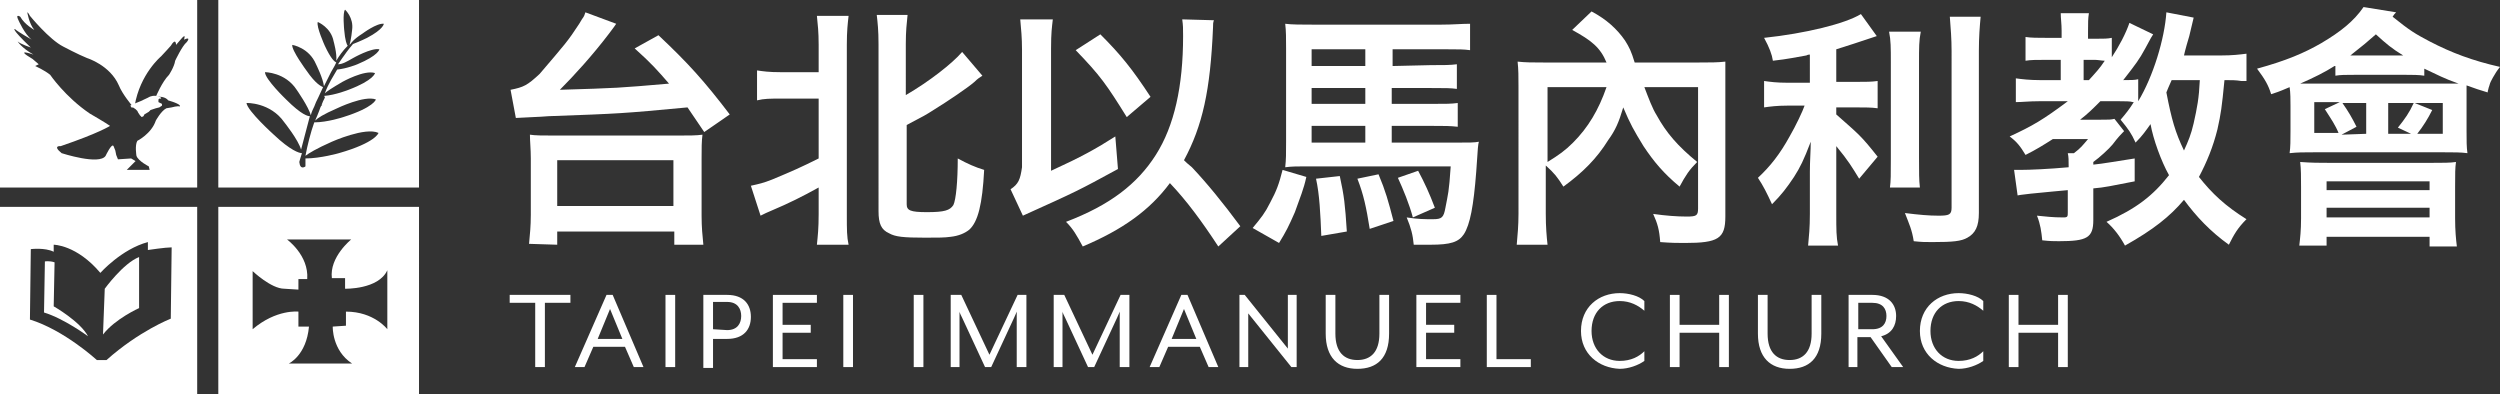 <?xml version="1.0" encoding="utf-8"?>
<!-- Generator: Adobe Illustrator 25.2.3, SVG Export Plug-In . SVG Version: 6.00 Build 0)  -->
<svg version="1.1" id="Layer_1" xmlns="http://www.w3.org/2000/svg" xmlns:xlink="http://www.w3.org/1999/xlink" x="0px" y="0px"
	 viewBox="0 0 284 44.8" style="enable-background:new 0 0 284 44.8;" xml:space="preserve">
<rect x="0" y="0" width="284" height="44.8" fill="#333333" stroke="none"/>
<style type="text/css">
	.st0{fill:#FFFFFF;}
</style>
<g>
	<g>
		<path class="st0" d="M70,2.7C69.8,3,69.8,3,69.2,3.8c-1.9,2.5-4,4.8-5.6,6.4C70.2,10,70.2,10,76,9.5c-1.3-1.5-2-2.3-3.9-4L74.8,4
			c3.4,3.2,5.2,5.2,8.1,9L80,15c-1-1.5-1.3-1.9-1.9-2.8c-7.5,0.7-7.5,0.7-15.8,1c-1.2,0.1-2.1,0.1-3.7,0.2L58,10.2
			c1.5-0.3,1.9-0.5,3.3-1.8c2.9-3.4,3.2-3.7,4.5-5.7c0.1-0.2,0.2-0.3,0.3-0.5c0.3-0.4,0.3-0.5,0.4-0.8L70,2.7z M60.1,27.7
			c0.1-1.1,0.2-2,0.2-3.3V18c0-1.1-0.1-1.9-0.1-2.7c0.6,0.1,1.5,0.1,3,0.1h13.6c1.5,0,2.3,0,3-0.1c-0.1,0.8-0.1,1.5-0.1,2.7v6.5
			c0,1.3,0.1,2.3,0.2,3.3h-3.3v-1.5H63.3v1.5L60.1,27.7L60.1,27.7z M63.3,23.4h13.2v-5.2H63.3V23.4z"/>
		<path class="st0" d="M93,5.1c0-1.5-0.1-2.3-0.2-3.3h3.6c-0.1,0.9-0.2,1.7-0.2,3.3v19.3c0,1.7,0,2.5,0.2,3.4h-3.6
			c0.1-1,0.2-1.8,0.2-3.5v-3c-1.8,1-3.4,1.8-5.3,2.6c-0.5,0.2-0.9,0.4-1.3,0.6l-1.1-3.4c0.9-0.2,1.4-0.3,2.4-0.7
			c2.4-1,3.3-1.4,5.3-2.4v-6.8h-4.3c-1.2,0-1.9,0-2.7,0.2V8c0.7,0.1,1.3,0.2,2.7,0.2H93V5.1z M102.9,10.8c2.6-1.5,5.3-3.6,6.4-4.9
			l2.3,2.7c-0.3,0.2-0.5,0.3-0.9,0.7c-0.8,0.7-3.2,2.3-4.5,3.1c-1.1,0.7-1.1,0.7-3.2,1.8v9c0,0.7,0.4,0.9,2.3,0.9c2,0,2.6-0.2,3-0.8
			c0.3-0.6,0.5-2.7,0.5-5.3c1.1,0.6,2,1,3,1.3c-0.2,3.9-0.7,5.9-1.7,6.8c-0.5,0.4-1.2,0.7-2.1,0.8c-0.7,0.1-1.4,0.1-2.9,0.1
			c-2.5,0-3.4-0.1-4.1-0.5c-0.9-0.4-1.2-1.1-1.2-2.5V5c0-1.6-0.1-2.4-0.2-3.3h3.5c-0.1,1-0.2,1.8-0.2,3.3L102.9,10.8L102.9,10.8z"/>
		<path class="st0" d="M116.1,5.6c0-1.3-0.1-2.3-0.2-3.4h3.7c-0.1,0.9-0.2,1.5-0.2,3.3v0.2v13.7c3.5-1.6,5.1-2.5,7.3-3.9l0.3,3.7
			c-4.6,2.5-4.6,2.5-10.8,5.3l-1.4-3c0.9-0.6,1.1-1.1,1.3-2.5C116.1,19,116.1,5.6,116.1,5.6z M138.4,28c-1.9-2.9-3.6-5.2-5.5-7.2
			c-2.3,3.1-5.4,5.3-9.9,7.2c-0.7-1.3-1.1-2-1.9-2.8c5-1.9,8.1-4.3,10.2-7.6c2.1-3.3,3.1-7.8,3.1-13.5c0-0.9,0-1.2-0.1-1.9l3.6,0.1
			c-0.1,0.3-0.1,0.4-0.1,0.8c-0.3,7.2-1.2,11.2-3.3,15.1c0.3,0.3,0.3,0.3,0.9,0.8c1.7,1.8,3.5,4,5.5,6.7L138.4,28z M125,3.9
			c2.3,2.3,3.6,3.9,5.7,7.1l-2.7,2.3c-2.3-3.7-3-4.7-5.8-7.6L125,3.9z"/>
		<path class="st0" d="M148.4,20.1c-0.3,1.4-0.7,2.3-1.3,4c-0.7,1.6-1,2.2-1.8,3.5l-3-1.7c1-1.2,1.4-1.7,2-2.9
			c0.7-1.3,1-2.1,1.4-3.7L148.4,20.1z M162.5,7.4c1.6,0,2.2,0,3-0.1v2.8c-0.7-0.1-1.3-0.1-2.9-0.1h-4.5v1.8h4.6c1.7,0,2.1,0,2.9-0.1
			v2.7c-0.9-0.1-1.4-0.1-2.9-0.1h-4.6v1.9h7.3c1.5,0,2.1,0,2.6-0.1c-0.1,0.4-0.1,0.4-0.3,3.4c-0.3,3.9-0.7,6-1.4,7.1
			c-0.6,0.9-1.5,1.2-3.8,1.2c-0.5,0-1,0-1.9,0c-0.1-1.1-0.3-1.9-0.8-3.1c1.3,0.2,2,0.2,3,0.2s1.2-0.2,1.4-1.3
			c0.3-1.6,0.4-1.7,0.6-4.7h-16.6c-0.7,0-1.5,0-2.2,0.1c0.1-0.9,0.1-1.5,0.1-3V5.5c0-1.1,0-2-0.1-2.8c0.7,0.1,1.9,0.1,3.2,0.1h14.5
			c1.4,0,2.3-0.1,3.3-0.1v3c-0.7-0.1-1.3-0.1-2.5-0.1h-6.3v1.9L162.5,7.4L162.5,7.4z M155.1,5.6H149v1.9h6.1V5.6z M149,10v1.8h6.1
			V10H149z M149,14.3v1.9h6.1v-1.9C155.1,14.3,149,14.3,149,14.3z M152.2,20c0.5,2.3,0.6,3.2,0.8,6.3l-2.9,0.5
			c-0.1-2.5-0.2-4.7-0.6-6.5L152.2,20z M156.6,19.8c0.8,1.9,1.1,3,1.7,5.3l-2.7,0.9c-0.4-2.5-0.7-3.9-1.4-5.7L156.6,19.8z
			 M161.1,19.4c0.7,1.3,1.3,2.6,1.9,4.2l-2.5,1.1c-0.4-1.5-1.1-3.2-1.7-4.5L161.1,19.4z"/>
		<path class="st0" d="M186.8,9.9c0.5,1.3,0.9,2.4,1.4,3.2c1.1,2,2.4,3.5,4.6,5.3c-0.9,0.9-1.3,1.5-2,2.8c-1.8-1.5-2.9-2.8-4.1-4.6
			c-1.1-1.8-1.5-2.5-2.3-4.4c-0.5,1.7-0.9,2.6-1.7,3.7c-1.3,2.1-2.9,3.7-5.1,5.3c-0.7-1.1-1-1.5-2-2.4v5.5c0,1.5,0.1,2.6,0.2,3.5
			h-3.5c0.1-1.1,0.2-2.2,0.2-3.5V9.8c0-1.1,0-1.9-0.1-2.8c0.9,0.1,1.7,0.1,2.9,0.1h7.2c-0.7-1.7-1.7-2.5-3.9-3.7l2.2-2.1
			c1.7,0.9,2.9,2,3.8,3.3c0.5,0.8,0.7,1.2,1.1,2.5h7.3c1.3,0,2.1,0,3-0.1c0,0.7,0,1.6,0,2.8v14.8c0,2.5-0.8,3-4.6,3
			c-0.8,0-1.5,0-2.8-0.1c-0.1-1.4-0.3-2.1-0.8-3.2c1.4,0.2,2.7,0.3,3.8,0.3s1.3-0.1,1.3-0.9V9.9H186.8z M175.8,9.9v8.5
			c1.3-0.8,2-1.3,2.9-2.2c1.7-1.7,2.9-3.7,3.8-6.3C182.5,9.9,175.8,9.9,175.8,9.9z"/>
		<path class="st0" d="M208.6,9.3h2.3c1.1,0,1.7,0,2.4-0.1v3.1c-0.7-0.1-1.4-0.1-2.5-0.1h-2.2V13c2.6,2.3,2.8,2.4,4.7,4.8l-2.1,2.5
			c-0.8-1.3-1.2-2-2.6-3.7v7.7c0,1.8,0,2.6,0.2,3.6h-3.4c0.1-1.1,0.2-2,0.2-3.6v-4.8c0-1.2,0.1-2.4,0.1-3.4c-0.8,2.1-1.2,2.9-1.9,4
			c-0.8,1.2-1.4,2-2.5,3.1c-0.6-1.3-1-2.1-1.6-3c1.4-1.3,2.5-2.7,3.6-4.7c0.7-1.2,1.5-2.9,1.7-3.5h-2c-1.1,0-1.9,0.1-2.6,0.2v-3
			c0.7,0.1,1.4,0.2,2.7,0.2h2.5V6.2c-0.1,0-0.2,0-0.4,0.1c-1.2,0.2-2,0.4-3.8,0.6c-0.1-0.7-0.4-1.5-1-2.6c4.7-0.5,9.2-1.6,11-2.7
			l1.8,2.5c-2.1,0.7-3.3,1.1-4.6,1.5L208.6,9.3L208.6,9.3z M218.2,3.6c-0.2,1-0.2,1.8-0.2,3.5v10.8c0,1.8,0,2.5,0.1,3.4h-3.4
			c0.1-0.8,0.1-1.4,0.1-3.3V7.1c0-1.7,0-2.5-0.2-3.5H218.2z M225,1.9c-0.1,1.1-0.2,2.3-0.2,3.9v18.4c0,1.5-0.4,2.3-1.3,2.8
			c-0.7,0.4-1.6,0.5-4,0.5c-0.8,0-1.2,0-2.1-0.1c-0.2-1.3-0.5-1.9-1-3.2c1.6,0.2,2.7,0.3,3.8,0.3c1.2,0,1.5-0.1,1.5-0.9V5.8
			c0-1.4-0.1-2.6-0.2-3.9C221.5,1.9,225,1.9,225,1.9z"/>
		<path class="st0" d="M254.6,9.2c-0.6-0.1-1.1-0.1-1.9-0.1c-0.3,3.1-0.4,3.8-0.8,5.6c-0.5,2-1.2,3.7-2.1,5.4c1.5,1.9,3,3.3,5.4,4.8
			c-1,1-1.4,1.7-2,2.9c-2.1-1.5-3.7-3.2-5.1-5.1c-1.6,1.9-3.5,3.4-6.7,5.2c-0.6-1.1-1.3-2-2.1-2.7c3.4-1.5,5.3-3,7.1-5.3
			c-0.9-1.6-1.8-4.1-2.1-5.8c-0.5,0.7-0.9,1.3-1.7,2.1c-0.5-1.1-0.8-1.5-1.7-2.6c0.6-0.7,1-1.2,1.5-2c-0.1,0-0.1,0-0.1,0
			c-0.3-0.1-0.9-0.1-1.5-0.1h-2.2c-0.1,0.1-0.1,0.1-0.2,0.2c-0.7,0.7-1.2,1.2-2.1,1.9h2.2c1.1,0,1.3,0,1.7-0.1l1.1,1.4
			c-0.1,0.1-0.1,0.1-0.2,0.2c-0.1,0.1-0.5,0.5-1.1,1.3c-0.4,0.5-1.5,1.5-2.2,2v0.3c1.1-0.1,2.7-0.4,4.7-0.7v2.6
			c-2.6,0.5-3.4,0.7-4.7,0.8V25c0,2-0.7,2.4-3.9,2.4c-0.6,0-1,0-1.9-0.1c-0.1-1-0.2-1.8-0.6-2.8c1,0.1,1.8,0.2,3,0.2
			c0.5,0,0.5-0.1,0.5-0.6v-2.5c-1.3,0.1-2,0.2-4.2,0.4c-0.7,0.1-1,0.1-1.5,0.2l-0.4-2.9c0.3,0,0.5,0,0.7,0c1.1,0,3.3-0.1,5.5-0.3
			c0-0.8,0-1.2-0.1-1.6h0.7c0.8-0.6,1-0.9,1.6-1.6h-4c-1.1,0.7-1.9,1.2-3.1,1.8c-0.6-1-1-1.5-1.8-2.1c2.6-1.2,3.8-1.9,6.6-4h-3.3
			c-1.1,0-1.9,0.1-2.6,0.1V8.9c0.7,0.1,1.6,0.2,2.7,0.2h2.4V6.8h-1.7c-1.1,0-1.7,0-2.3,0.1V4.2c0.6,0.1,1.4,0.1,2.4,0.1h1.7V3.5
			c0-0.8-0.1-1.4-0.1-2h3.2c-0.1,0.6-0.1,1.1-0.1,2.1v0.8h1c0.8,0,1.2,0,1.7-0.1v2.2c0.8-1.2,1.6-2.7,2-3.9l2.7,1.3
			c-0.2,0.3-0.2,0.3-0.9,1.6s-1.1,1.8-2.5,3.6c0.9,0,1.3,0,1.7-0.1v2.5c1.7-2.8,3-7.1,3.2-10.1l3.1,0.6c-0.2,0.8-0.2,0.8-0.5,2.1
			c-0.1,0.3-0.5,1.7-0.6,2.2h4.2c1.3,0,2.1-0.1,2.9-0.2v3.1H254.6z M237.3,9.1c0.9-1,1.2-1.3,1.8-2.2c-0.3,0-0.8-0.1-1.1-0.1h-1.3
			v2.3H237.3z M246.7,9.1c-0.4,0.9-0.4,0.9-0.6,1.4c0.6,3.1,1,4.5,2,6.6c0.5-1.1,0.8-1.8,1.1-3.1c0.4-1.8,0.6-2.8,0.7-4.9H246.7z"/>
		<path class="st0" d="M272.2,1.4c-0.2,0.2-0.2,0.2-0.4,0.5c2,1.6,2.5,1.9,4.2,2.8c2.5,1.3,4.9,2.2,8,2.9c-0.4,0.5-0.5,0.7-0.8,1.2
			c-0.2,0.4-0.3,0.5-0.4,0.9l-0.1,0.3c0,0.1-0.1,0.3-0.1,0.5c-1-0.3-1.3-0.4-2.4-0.8c0,0.1,0,0.1,0,0.7c0,0.3,0,0.8,0,1.6v2.9
			c0,1.1,0,1.8,0.1,2.5c-0.7-0.1-1.6-0.1-2.7-0.1h-14.7c-1.2,0-1.9,0-2.8,0.1c0.1-0.7,0.1-1.5,0.1-2.5V12c0-0.6,0-1.5-0.1-2.1
			c-1.4,0.6-1.5,0.6-2.1,0.8c-0.3-1-0.7-1.7-1.6-2.9c3.3-0.9,5.4-1.8,7.3-2.9c2.2-1.3,3.7-2.5,4.8-4.1L272.2,1.4z M261.4,21.3
			c0-1.2,0-2.1-0.1-2.9c1.3,0.1,2.2,0.1,3.3,0.1h11.6c1.3,0,2.2,0,2.8-0.1c-0.1,0.7-0.1,1.3-0.1,2.8v3.6c0,1.4,0.1,2.4,0.2,3.2H276
			v-1.1h-11.7v1h-3.1c0.1-0.9,0.2-1.7,0.2-3.1V21.3z M265.2,7.5c-1.1,0.7-2.3,1.3-3.9,2c0.8,0,1.3,0,1.5,0h14.6c0.8,0,1.5,0,1.9,0
			c-1.7-0.6-2.4-1-3.9-1.7v0.8c-0.6-0.1-1.4-0.1-2.1-0.1h-5.8c-1.1,0-1.6,0-2.2,0.1V7.5H265.2z M265.7,15.2c-0.4-1-0.9-1.7-1.6-2.8
			l1.7-0.8h-2.9v3.5h2.8V15.2z M264.3,21.6H276v-1h-11.7V21.6z M264.3,24.7H276v-1.1h-11.7V24.7z M268.8,15.2v-3.5h-2.7
			c0.7,1,1.1,1.7,1.6,2.7l-1.7,0.9L268.8,15.2L268.8,15.2z M273,6.3c-1.3-0.8-1.9-1.3-3.1-2.4c-0.9,0.8-1.5,1.3-2.9,2.4
			c0.1,0,0.1,0,0.5,0H273z M272.4,14.5c0.8-1,1.3-1.7,1.8-2.8h-2.9v3.5h2.6L272.4,14.5z M276.3,12.5c-0.5,1-1,1.8-1.7,2.7h2.9v-3.5
			h-3.2L276.3,12.5z"/>
	</g>
</g>
<g>
	<path class="st0" d="M15.1,12.2l0.3,0.2l0.2,0.2l0.1,0.2l0.2,0.3l0.2,0.2l0.2-0.1l0.1-0.2l0.5-0.3l0.2-0.2l0.6-0.2l0.4-0.1l0.3-0.2
		v-0.2l-0.2-0.1L18,11.6v-0.3l0.1-0.1h0.2v-0.1c0,0-0.7-0.5-1.5,0c-0.8,0.4-1.1,0.5-1.1,0.5l-0.5,0.2L14.8,12
		C14.9,12.1,14.9,12.3,15.1,12.2"/>
	<path class="st0" d="M0,21.3h22.4V0H0V21.3z M1.7,3.3C2,3.6,3.6,4.5,3.6,4.5C2.8,3.9,2.1,2.3,2.1,2.3C1.7,1.5,2.3,1.9,2.3,1.9
		c0.5,0.9,1.6,1.5,1.6,1.5c-0.6-0.7-0.8-2-0.8-2s0.1,0,0.3,0.4l0,0c0,0,2.2,2.7,3.8,3.5c0,0,1.7,0.9,2.7,1.3c0,0,2.6,0.8,3.6,3.1
		c0.4,1,1.5,2.3,1.5,2.3h0.3c0.6-3.6,3-5.6,3-5.6c0.3-0.3,1.1-1.2,1.1-1.2C20,4.2,20,5.1,20,5.1l0.6-0.7c0.6-0.7,0.3,0.1,0.3,0.1
		c0.9-0.4,0.3,0.3,0.3,0.3c-0.5,0.4-1.3,2.1-1.3,2.1c-0.1,0.7-0.7,1.6-0.7,1.6c-0.8,0.8-1.5,2.5-1.5,2.5h0.1c1-0.1,1.3,0.4,1.3,0.4
		c1.7,0.5,1.3,0.7,1.3,0.7c-0.2-0.1-0.9,0.1-0.9,0.1l-0.6,0.1c-0.6,0.3-1.2,1.4-1.2,1.4c-0.5,1.5-2.1,2.3-2.1,2.3
		c-0.3,0.5-0.1,1.7-0.1,1.7c0.2,0.6,1.4,1.2,1.4,1.2l0.1,0.4h-2.6l0.2-0.2l0.8-0.8L14.9,18l-1.5,0.1l-0.2-0.5l-0.1-0.5l-0.2-0.5
		c-0.2-0.4-0.9,1.1-0.9,1.1c-0.7,1.1-5-0.3-5-0.3c-1.1-0.9-0.1-0.8-0.1-0.8c4.4-1.5,5.6-2.3,5.6-2.3c-0.4-0.3-2.3-1.4-2.3-1.4
		C7.4,11,5.7,8.5,5.7,8.5C5.1,8,4,7.5,4,7.5l0.4-0.2L3.7,6.7C1.5,5.4,3.8,6.2,3.8,6.2C2.4,5.4,2,4.7,2,4.7C2.3,5,3.5,5.4,3.5,5.4
		C1.1,3.1,1.7,3.3,1.7,3.3"/>
	<path class="st0" d="M24.8,21.3h22.8V0H24.8V21.3z M40.1,6.6c0,0,2.1-1.2,3-1c0,0-0.1,0.7-2.5,1.7c0,0-1.2,0.5-2.3,0.6
		c-0.4,0.7-1,1.6-1.4,2.7c0.2-0.2,0.8-0.6,2-1.3c0,0,2.5-1.4,3.7-1c0,0-0.1,0.8-3,1.9c0,0-1.5,0.6-2.8,0.7l0.1,0.1v-0.1V11v0.1
		c0,0.1,0,0.1-0.1,0.2c0-0.1,0-0.1,0.1-0.2l-0.2,0.4l0,0l0,0L36.5,12c0,0,0-0.1,0.1-0.1c0,0,0,0.1-0.1,0.1l-0.1,0.2
		c0,0-0.2,0.6-0.6,1.5c0.3-0.3,0.9-0.7,2.5-1.4c0,0,3.1-1.5,4.4-1c0,0-0.2,0.9-3.7,2c0,0-1.8,0.6-3.3,0.6c-0.4,1.1-0.8,2.7-1,3.8
		c0.4-0.3,1.2-0.8,3-1.6c0,0,3.8-1.7,5.3-1c0,0-0.3,1.1-4.5,2.3c0,0-2.1,0.6-3.8,0.6c0,0.4,0,0.7,0,0.9c0,0-0.6,0.5-0.7-0.5
		c0,0,0.1-0.4,0.3-1c-0.3,0-1.3-0.3-3.2-2.1c0,0-3-2.7-3.1-3.6c0,0,2.7-0.1,4.3,2.2c0,0,1.6,2,1.9,3.1c0.3-1.1,0.7-2.7,1-3.8
		c-0.2,0-0.9-0.1-2.7-1.9c0,0-2.4-2.3-2.4-3.1c0,0,2.3,0,3.6,2c0,0,1.4,2,1.6,2.9c0.1-0.4,0.3-0.8,0.4-1l0.2-0.5
		c0,0,0.4-0.8,0.8-1.7c-0.2-0.1-0.8-0.3-1.9-1.9c0,0-1.7-2.3-1.6-2.9c0,0,1.9,0.3,2.7,2.2c0,0,0.8,1.6,0.9,2.5
		c0.3-0.6,0.6-1.2,0.8-1.6L38,7.5c0,0,0.1-0.2,0.2-0.4C38,7,37.6,6.7,36.9,5.2c0,0-1-2.2-0.8-2.7c0,0,1.5,0.6,1.8,2.2
		c0,0,0.4,1.4,0.3,2.2c0.3-0.5,0.7-1.1,1.3-1.7c-0.1-0.1-0.3-0.6-0.4-1.8c0,0-0.2-2,0.1-2.3c0,0,1,0.9,0.8,2.3c0,0-0.1,1.1-0.3,1.7
		L39.8,5c0.1-0.1,0.3-0.5,1.4-1.2c0,0,1.6-1.2,2.4-1.1c0,0,0,0.6-1.9,1.6c0,0-0.8,0.4-1.6,0.7c-0.6,0.7-1,1.3-1,1.3s-0.3,0.4-0.7,1
		C38.9,7.3,39.4,7,40.1,6.6"/>
	<path class="st0" d="M6.1,34.8l0.1-5c-0.6-0.2-1.1-0.1-1.1-0.1L5,35.5c2.3,0.7,5,2.7,5,2.7C9.1,36.5,6.1,34.8,6.1,34.8"/>
	<path class="st0" d="M0,44.8h22.4V23.5H0V44.8z M3.5,28.3c0,0,1.6-0.2,2.6,0.3v-0.8c0,0,2.6,0,5.3,3.2c0,0,2.4-2.7,5.4-3.5v0.9
		c0,0,2-0.3,2.7-0.3l-0.1,8.1c0,0-3.6,1.4-7.3,4.7H11c0,0-3.7-3.4-7.6-4.6L3.5,28.3z"/>
	<path class="st0" d="M15.8,35v-5.8c-1.8,0.7-3.9,3.6-3.9,3.6L11.7,38C13.1,36.2,15.8,35,15.8,35"/>
	<path class="st0" d="M24.8,44.8h22.8V23.5H24.8V44.8z M28.7,30.8c0,0,2.1,2,3.6,2l1.6,0.1v-1.2h1c0.2-2.7-2.3-4.5-2.3-4.5h7.3
		c0,0-2.5,2-2.2,4.4h1.5v1.2c0,0,3.8,0.1,4.8-2.1v6.7c0,0-1.5-2-4.7-2V37l-1.5,0.1c0,0-0.1,2.7,2.2,4.2h-7.2c0,0,2-0.9,2.3-4.2h-1.2
		v-1.7c0,0-2.5-0.3-5.2,2L28.7,30.8z"/>
</g>
<g>
	<path class="st0" d="M60.8,34.4h-2.9v-0.9h6.9v0.9h-2.9v7.3h-1.1C60.8,41.7,60.8,34.4,60.8,34.4z"/>
	<path class="st0" d="M68.9,33.5h0.7l3.5,8.2H72l-1-2.3h-3.6l-1,2.3h-1.1L68.9,33.5z M70.7,38.5l-1.4-3.4l-1.4,3.4H70.7z"/>
	<path class="st0" d="M75.6,33.5h1.1v8.2h-1.1V33.5z"/>
	<path class="st0" d="M79.9,33.5h2.7c1.9,0,2.7,1.1,2.7,2.5s-0.8,2.5-2.7,2.5H81v3.3h-1.1V33.5z M82.6,37.5c1.2,0,1.6-0.8,1.6-1.6
		s-0.4-1.6-1.6-1.6H81v3.1L82.6,37.5L82.6,37.5z"/>
	<path class="st0" d="M87.8,33.5h5v0.9h-3.9v2.5h3.2v0.9h-3.2v3h3.9v0.9h-5V33.5z"/>
	<path class="st0" d="M95.8,33.5h1.1v8.2h-1.1V33.5z"/>
	<path class="st0" d="M103.8,33.5h1.1v8.2h-1.1V33.5z"/>
	<path class="st0" d="M108.1,33.5h1.1l3.2,6.8l3.2-6.8h1v8.2h-1.1v-5.6c0-0.2,0-0.7,0-0.7s-0.2,0.5-0.3,0.7l-2.6,5.6h-0.7l-2.6-5.6
		c-0.1-0.2-0.3-0.6-0.3-0.7c0,0,0,0.5,0,0.7v5.6h-1v-8.2H108.1z"/>
	<path class="st0" d="M119.8,33.5h1.1l3.2,6.8l3.2-6.8h1v8.2h-1.1v-5.6c0-0.2,0-0.7,0-0.7s-0.2,0.5-0.3,0.7l-2.6,5.6h-0.7l-2.6-5.6
		c-0.1-0.2-0.3-0.6-0.3-0.7c0,0,0,0.5,0,0.7v5.6h-1v-8.2H119.8z"/>
	<path class="st0" d="M134.2,33.5h0.7l3.5,8.2h-1.1l-1-2.3h-3.6l-1,2.3h-1.1L134.2,33.5z M135.9,38.5l-1.4-3.4l-1.4,3.4H135.9z"/>
	<path class="st0" d="M140.8,33.5h0.6l4.9,6.1v-6.1h1v8.2h-0.6l-4.9-6.1v6.1h-1V33.5z"/>
	<path class="st0" d="M150.6,37.9v-4.4h1.1v4.4c0,2.1,1,3,2.5,3s2.5-0.9,2.5-3v-4.4h1.1v4.4c0,2.8-1.4,4-3.6,4
		S150.6,40.6,150.6,37.9z"/>
	<path class="st0" d="M160.9,33.5h5v0.9H162v2.5h3.2v0.9H162v3h3.9v0.9h-5V33.5z"/>
	<path class="st0" d="M168.9,33.5h1.1v7.3h3.9v0.9h-5V33.5z"/>
	<path class="st0" d="M179.6,37.6c0-2.7,2-4.3,4.4-4.3c1,0,2.2,0.3,2.8,0.9v1.1c-0.7-0.6-1.6-1.1-2.8-1.1c-1.9,0-3.2,1.3-3.2,3.4
		c0,2,1.3,3.4,3.2,3.4c1.3,0,2.2-0.5,2.8-1.1V41c-0.7,0.5-1.8,0.9-2.8,0.9C181.6,41.8,179.6,40.2,179.6,37.6z"/>
	<path class="st0" d="M189.7,33.5h1.1v3.4h4.5v-3.4h1.1v8.2h-1.1v-3.9h-4.5v3.9h-1.1V33.5z"/>
	<path class="st0" d="M199.7,37.9v-4.4h1.1v4.4c0,2.1,1,3,2.5,3s2.5-0.9,2.5-3v-4.4h1.1v4.4c0,2.8-1.4,4-3.6,4
		S199.7,40.6,199.7,37.9z"/>
	<path class="st0" d="M210,33.5h2.7c1.9,0,2.7,1.1,2.7,2.4c0,1.1-0.5,2-1.7,2.3l2.5,3.5h-1.3l-2.4-3.4H211v3.4h-1V33.5z M212.7,37.4
		c1.2,0,1.6-0.7,1.6-1.5s-0.4-1.5-1.6-1.5h-1.6v3H212.7z"/>
	<path class="st0" d="M218.1,37.6c0-2.7,2-4.3,4.4-4.3c1,0,2.2,0.3,2.8,0.9v1.1c-0.7-0.6-1.6-1.1-2.8-1.1c-1.9,0-3.2,1.3-3.2,3.4
		c0,2,1.3,3.4,3.2,3.4c1.3,0,2.2-0.5,2.8-1.1V41c-0.7,0.5-1.8,0.9-2.8,0.9C220.1,41.8,218.1,40.2,218.1,37.6z"/>
	<path class="st0" d="M228.2,33.5h1.1v3.4h4.5v-3.4h1.1v8.2h-1.1v-3.9h-4.5v3.9h-1.1V33.5z"/>
</g>
</svg>
